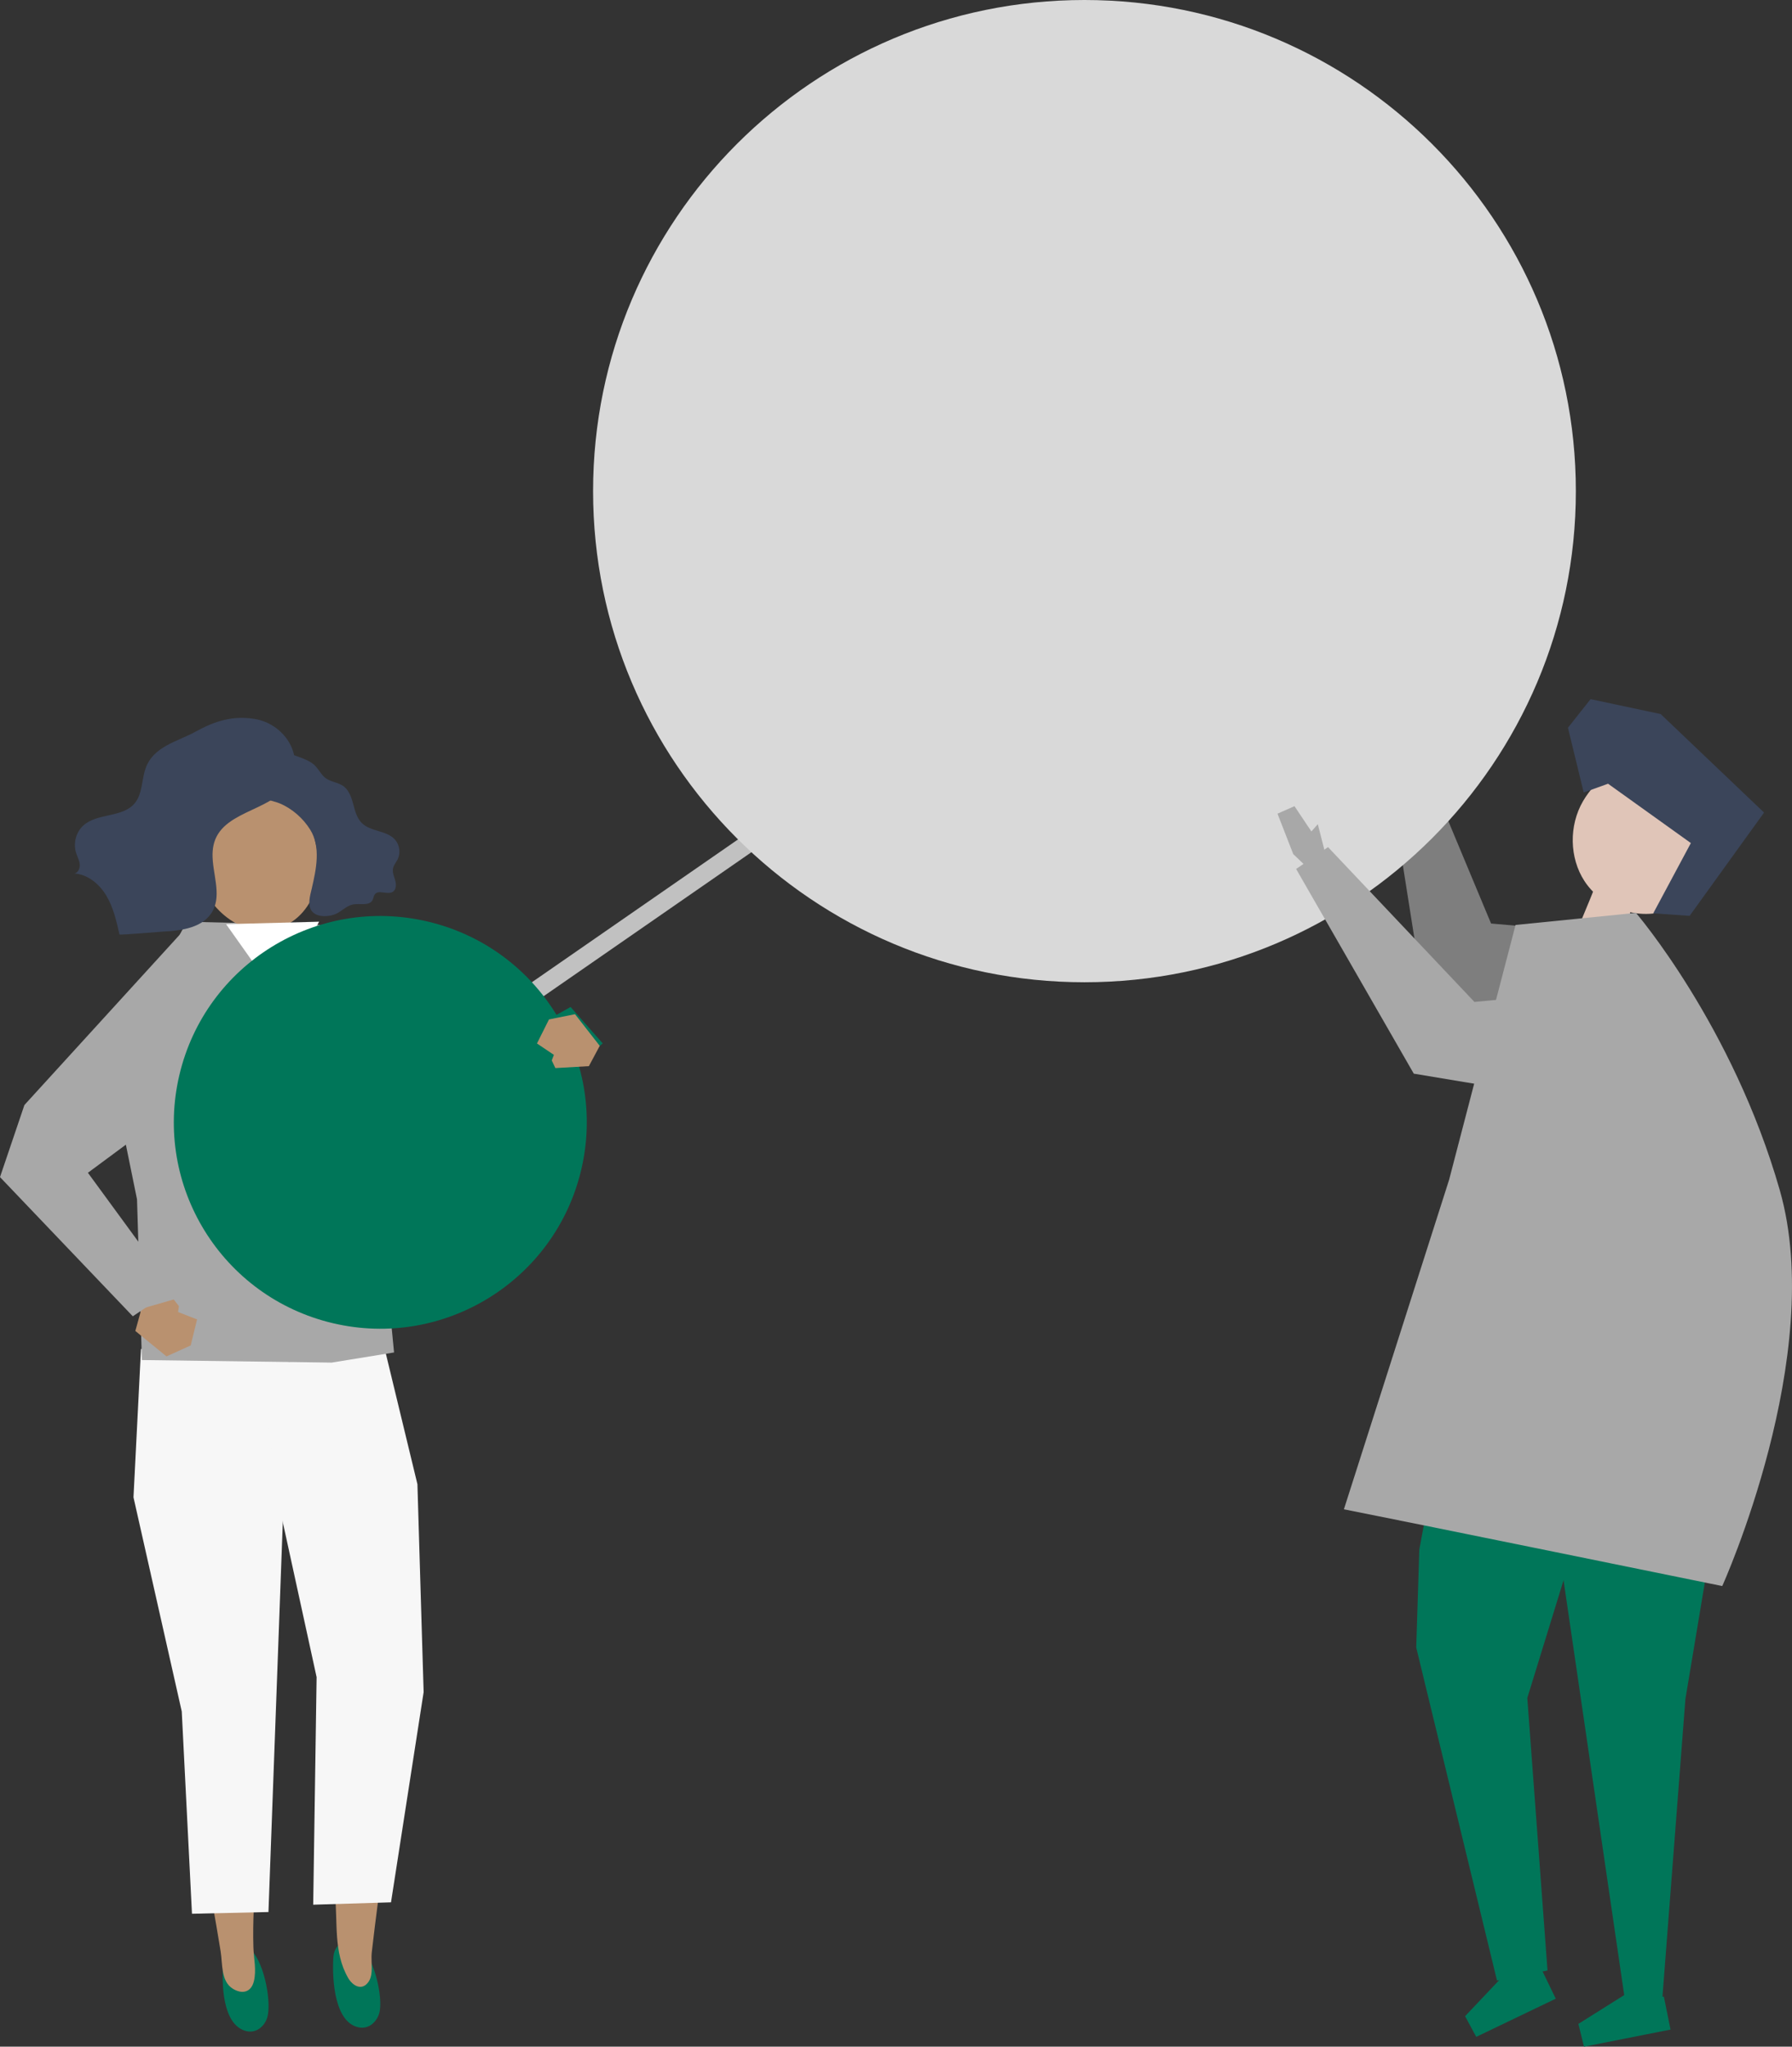 <svg xmlns="http://www.w3.org/2000/svg" width="416" height="475" viewBox="0 0 416 475" fill="none"><rect x="0" y="0" width="416" height="475" fill="#333333" stroke="none"/><g clip-path="url(#clip0_1442_1039)"><path d="M322.625 178.449L323.183 168.695L327.371 168.49L328.46 175.157L330.451 174.144L328.944 182.494L324.589 183.294L322.625 178.449Z" fill="#7E7E7E"></path><path d="M377.101 217.046L346.14 214.331L330.888 177.797L322.457 180.549L330.451 231.078L378.813 239.865L377.101 217.046Z" fill="#7E7E7E"></path><path d="M58.394 452.628C57.436 451.577 56.328 451 55.072 451.205C53.862 451.391 52.774 452.209 52.28 453.306C51.936 454.05 51.871 454.887 51.806 455.696C51.462 459.908 51.489 469.923 57.11 471.364C59.474 471.969 61.428 470.295 62.052 468.175C63.001 464.985 61.596 456.143 58.404 452.628H58.394Z" fill="#007659"></path><path d="M60.218 391.834L59.92 417.545C60.264 428.963 58.478 440.447 58.822 451.866C58.897 454.488 59.585 457.259 58.924 459.862C58.273 462.41 56.207 462.857 54.085 461.573C51.238 459.844 51.694 455.808 51.219 452.87C49.916 444.78 48.39 436.737 47.032 428.656C46.361 424.695 47.739 419.144 47.441 415.136L43.281 393.591L60.218 391.834Z" fill="#B9916F"></path><path d="M30.988 347.5L42.193 397.201L44.566 444.149L62.321 443.749L67.151 312.453L32.728 313.076L30.988 347.5Z" fill="#F7F7F7"></path><path d="M83.789 451.69C82.794 450.695 81.658 450.183 80.411 450.462C79.211 450.723 78.169 451.606 77.713 452.731C77.406 453.503 77.368 454.34 77.34 455.158C77.173 459.398 77.629 469.413 83.296 470.519C85.678 470.984 87.549 469.19 88.089 467.032C88.898 463.778 87.121 455.019 83.789 451.69Z" fill="#007659"></path><path d="M74.428 392.652L75.935 418.316C76.056 425.448 77.005 432.525 77.75 439.61C78.439 446.194 77.368 453.047 80.811 459.035C81.891 460.913 84.069 462.159 85.595 459.881C86.767 458.124 86.069 455.195 86.293 453.195C87.214 445.059 88.359 436.942 89.336 428.815C89.82 424.825 88.182 419.349 88.293 415.332L91.43 393.619L74.428 392.652Z" fill="#B9916F"></path><path d="M96.902 344.458L98.344 392.708L90.769 441.498L72.707 442.046L73.498 389.24L63.941 345.443L60.739 316.776L89.392 313.4L96.902 344.458Z" fill="#F7F7F7"></path><path d="M74.223 214.658L43.346 213.914L25.451 247.184L31.807 278.344L32.942 315.641L76.987 316.236L91.476 313.883L87.633 274.039L89.838 220.823L74.223 214.658Z" fill="#A8A8A8"></path><path d="M32.841 303.739L31.417 308.891L38.648 314.795L44.268 312.257L45.748 306.213L41.346 304.502L41.532 303.126L40.323 301.582L32.841 303.739Z" fill="#B9916F"></path><path d="M43.384 215.105L5.667 256.456L0 273.184L30.83 305.488L40.183 299.202L20.408 272.18L39.28 258.214L43.384 215.105Z" fill="#A8A8A8"></path><path d="M73.061 234.819L89.141 266.945L106.487 270.386L139.914 242.155L132.46 233.703L102.839 250.291L87.131 220.824L73.061 234.819Z" fill="#007659"></path><path d="M72.13 191.598C67.477 178.078 49.61 183.146 45.925 195.188C43.524 203.045 49.591 213.236 57.734 215.486C57.771 215.793 57.799 216.081 57.799 216.333C57.799 217.597 57.957 218.834 58.144 220.098C58.209 220.573 65.337 219.197 66.137 219.048C66.416 218.992 66.724 218.918 66.872 218.685C67.161 218.239 66.696 216.918 66.64 216.426C66.575 215.84 66.519 215.254 66.454 214.668C70.474 212.706 73.005 208.531 73.712 204.291C74.419 200.023 73.517 195.68 72.121 191.617L72.13 191.598Z" fill="#B9916F"></path><path d="M60.638 176.591C59.679 177.567 59.307 178.916 59.028 180.217C58.86 180.999 58.721 181.798 58.888 182.57C59.549 185.639 62.601 185.48 64.956 186.466C67.859 187.684 70.372 189.934 71.991 192.519C74.541 196.574 73.396 201.781 72.363 206.254C72 207.825 71.265 210.168 72.484 211.572C73.722 212.995 76.597 212.781 78.086 212.047C79.445 211.377 80.561 210.131 82.05 209.889C83.632 209.629 85.763 210.317 86.499 208.866C86.703 208.467 86.722 207.974 86.983 207.602C87.857 206.356 90.025 207.816 91.254 206.932C92.008 206.393 92.008 205.24 91.747 204.329C91.487 203.417 91.058 202.497 91.235 201.567C91.384 200.767 91.961 200.144 92.324 199.419C93.022 197.987 92.78 196.118 91.738 194.909C89.793 192.659 86.024 193.087 83.949 190.967C82.86 189.86 82.441 188.27 82.041 186.773C81.641 185.267 81.148 183.686 79.994 182.663C78.561 181.408 76.486 181.622 75.071 180.124C74.243 179.25 73.684 178.107 72.754 177.344C71.525 176.34 69.125 175.559 67.589 175.047C65.16 174.229 62.452 174.75 60.638 176.591Z" fill="#3B455A"></path><path d="M49.34 198.163C49.256 202.617 51.471 207.425 49.414 211.339C47.339 215.291 42.184 216.007 37.782 216.212C37.056 216.249 27.769 217.049 27.732 216.872C27.034 213.776 26.317 210.614 24.698 207.89C23.079 205.165 20.361 202.915 17.263 202.72C18.156 202.562 18.612 201.464 18.51 200.544C18.407 199.623 17.923 198.786 17.654 197.903C16.974 195.718 17.635 193.179 19.282 191.645C22.567 188.586 28.523 189.86 31.333 186.345C33.083 184.169 32.869 181.007 33.79 178.348C35.558 173.206 41.197 172.127 45.404 169.803C49.852 167.348 54.039 166.009 59.167 166.864C65.532 167.924 70.26 174.396 67.803 180.487C64.657 188.297 52.076 187.619 49.721 195.55C49.47 196.406 49.359 197.28 49.34 198.173V198.163Z" fill="#3B455A"></path><path d="M52.485 214.481L62.061 228.001L66.565 227.639L74.075 213.914L52.485 214.481Z" fill="white"></path><path d="M179.551 189.117L79.005 258.762L81.406 262.224L181.952 192.579L179.551 189.117Z" fill="#C1C1C1"></path><path d="M251.752 227.964C314.752 227.964 365.823 176.933 365.823 113.982C365.823 51.032 314.752 0 251.752 0C188.752 0 137.681 51.032 137.681 113.982C137.681 176.933 188.752 227.964 251.752 227.964Z" fill="#D9D9D9"></path><path d="M134.929 271.483C141.009 245.743 125.055 219.951 99.294 213.876C73.534 207.8 47.722 223.742 41.642 249.483C35.562 275.223 51.516 301.015 77.276 307.09C103.037 313.165 128.849 297.224 134.929 271.483Z" fill="#007659"></path><path d="M373.314 319.107V333.167L354.553 394.072L359.243 457.312L347.518 459.655L328.767 382.356L329.483 359.612L338.147 313.23L373.314 319.107Z" fill="#007659"></path><path d="M358.434 335.754L377.278 464.586H385.839L391.255 394.316L402.971 324.047L358.434 335.754Z" fill="#007659"></path><path d="M349.063 458.456L340.11 467.922L342.697 472.72L361.16 463.859L357.764 456.848L349.063 458.456Z" fill="#007659"></path><path d="M377.436 462.781L366.408 469.709L367.711 475L387.802 471.029L386.258 463.395L377.436 462.781Z" fill="#007659"></path><path d="M373.426 178.904C378.656 184.437 388.11 184.623 392.586 190.797C395.499 194.814 395.425 200.579 393.238 205.173C392.224 207.311 390.735 209.292 388.715 210.501C387.403 211.282 385.914 211.71 384.425 211.933C382.424 212.23 380.396 212.137 378.451 211.71C378.116 213.476 377.948 215.28 377.939 217.084C374.449 215.717 369.824 216.861 366.325 215.485C367.107 213.476 369.033 208.957 369.815 206.949C369.08 206.196 368.401 205.377 367.824 204.485C364.315 199.101 364.185 191.606 367.489 185.934C369.033 183.275 371.23 181.062 373.407 178.904H373.426Z" fill="#E0C5B8"></path><path d="M373.295 181.889L392.521 195.66L383.783 211.97L392.233 212.556L409.514 188.584L385.514 165.719L369.238 162.26L363.989 168.899L367.646 183.925L373.295 181.889Z" fill="#3B455A"></path><path d="M136.703 247.435L139.225 242.721L133.484 235.375L127.444 236.593L124.652 242.172L128.579 244.813L128.086 246.115L128.924 247.882L136.703 247.435Z" fill="#B9916F"></path><path d="M300.216 198.219L296.559 188.836L300.504 187.098L304.431 192.965L305.92 191.282L308.07 199.688L304.217 202.05L300.216 198.219Z" fill="#A8A8A8"></path><path d="M383.671 228.654L342.278 232.531L308.293 196.602L300.886 201.669L328.198 249.176L383.671 258.4V228.654Z" fill="#A8A8A8"></path><path d="M351.836 214.668L379.772 211.859C379.772 211.859 402.245 238.016 413.17 276.243C424.105 314.469 399.807 368.094 399.807 368.094C399.807 368.094 324.355 352.705 311.979 350.278L336.397 273.816L351.826 214.658L351.836 214.668Z" fill="#A8A8A8"></path></g><defs><clipPath id="clip0_1442_1039"><rect width="416" height="475" fill="white"></rect></clipPath></defs></svg>